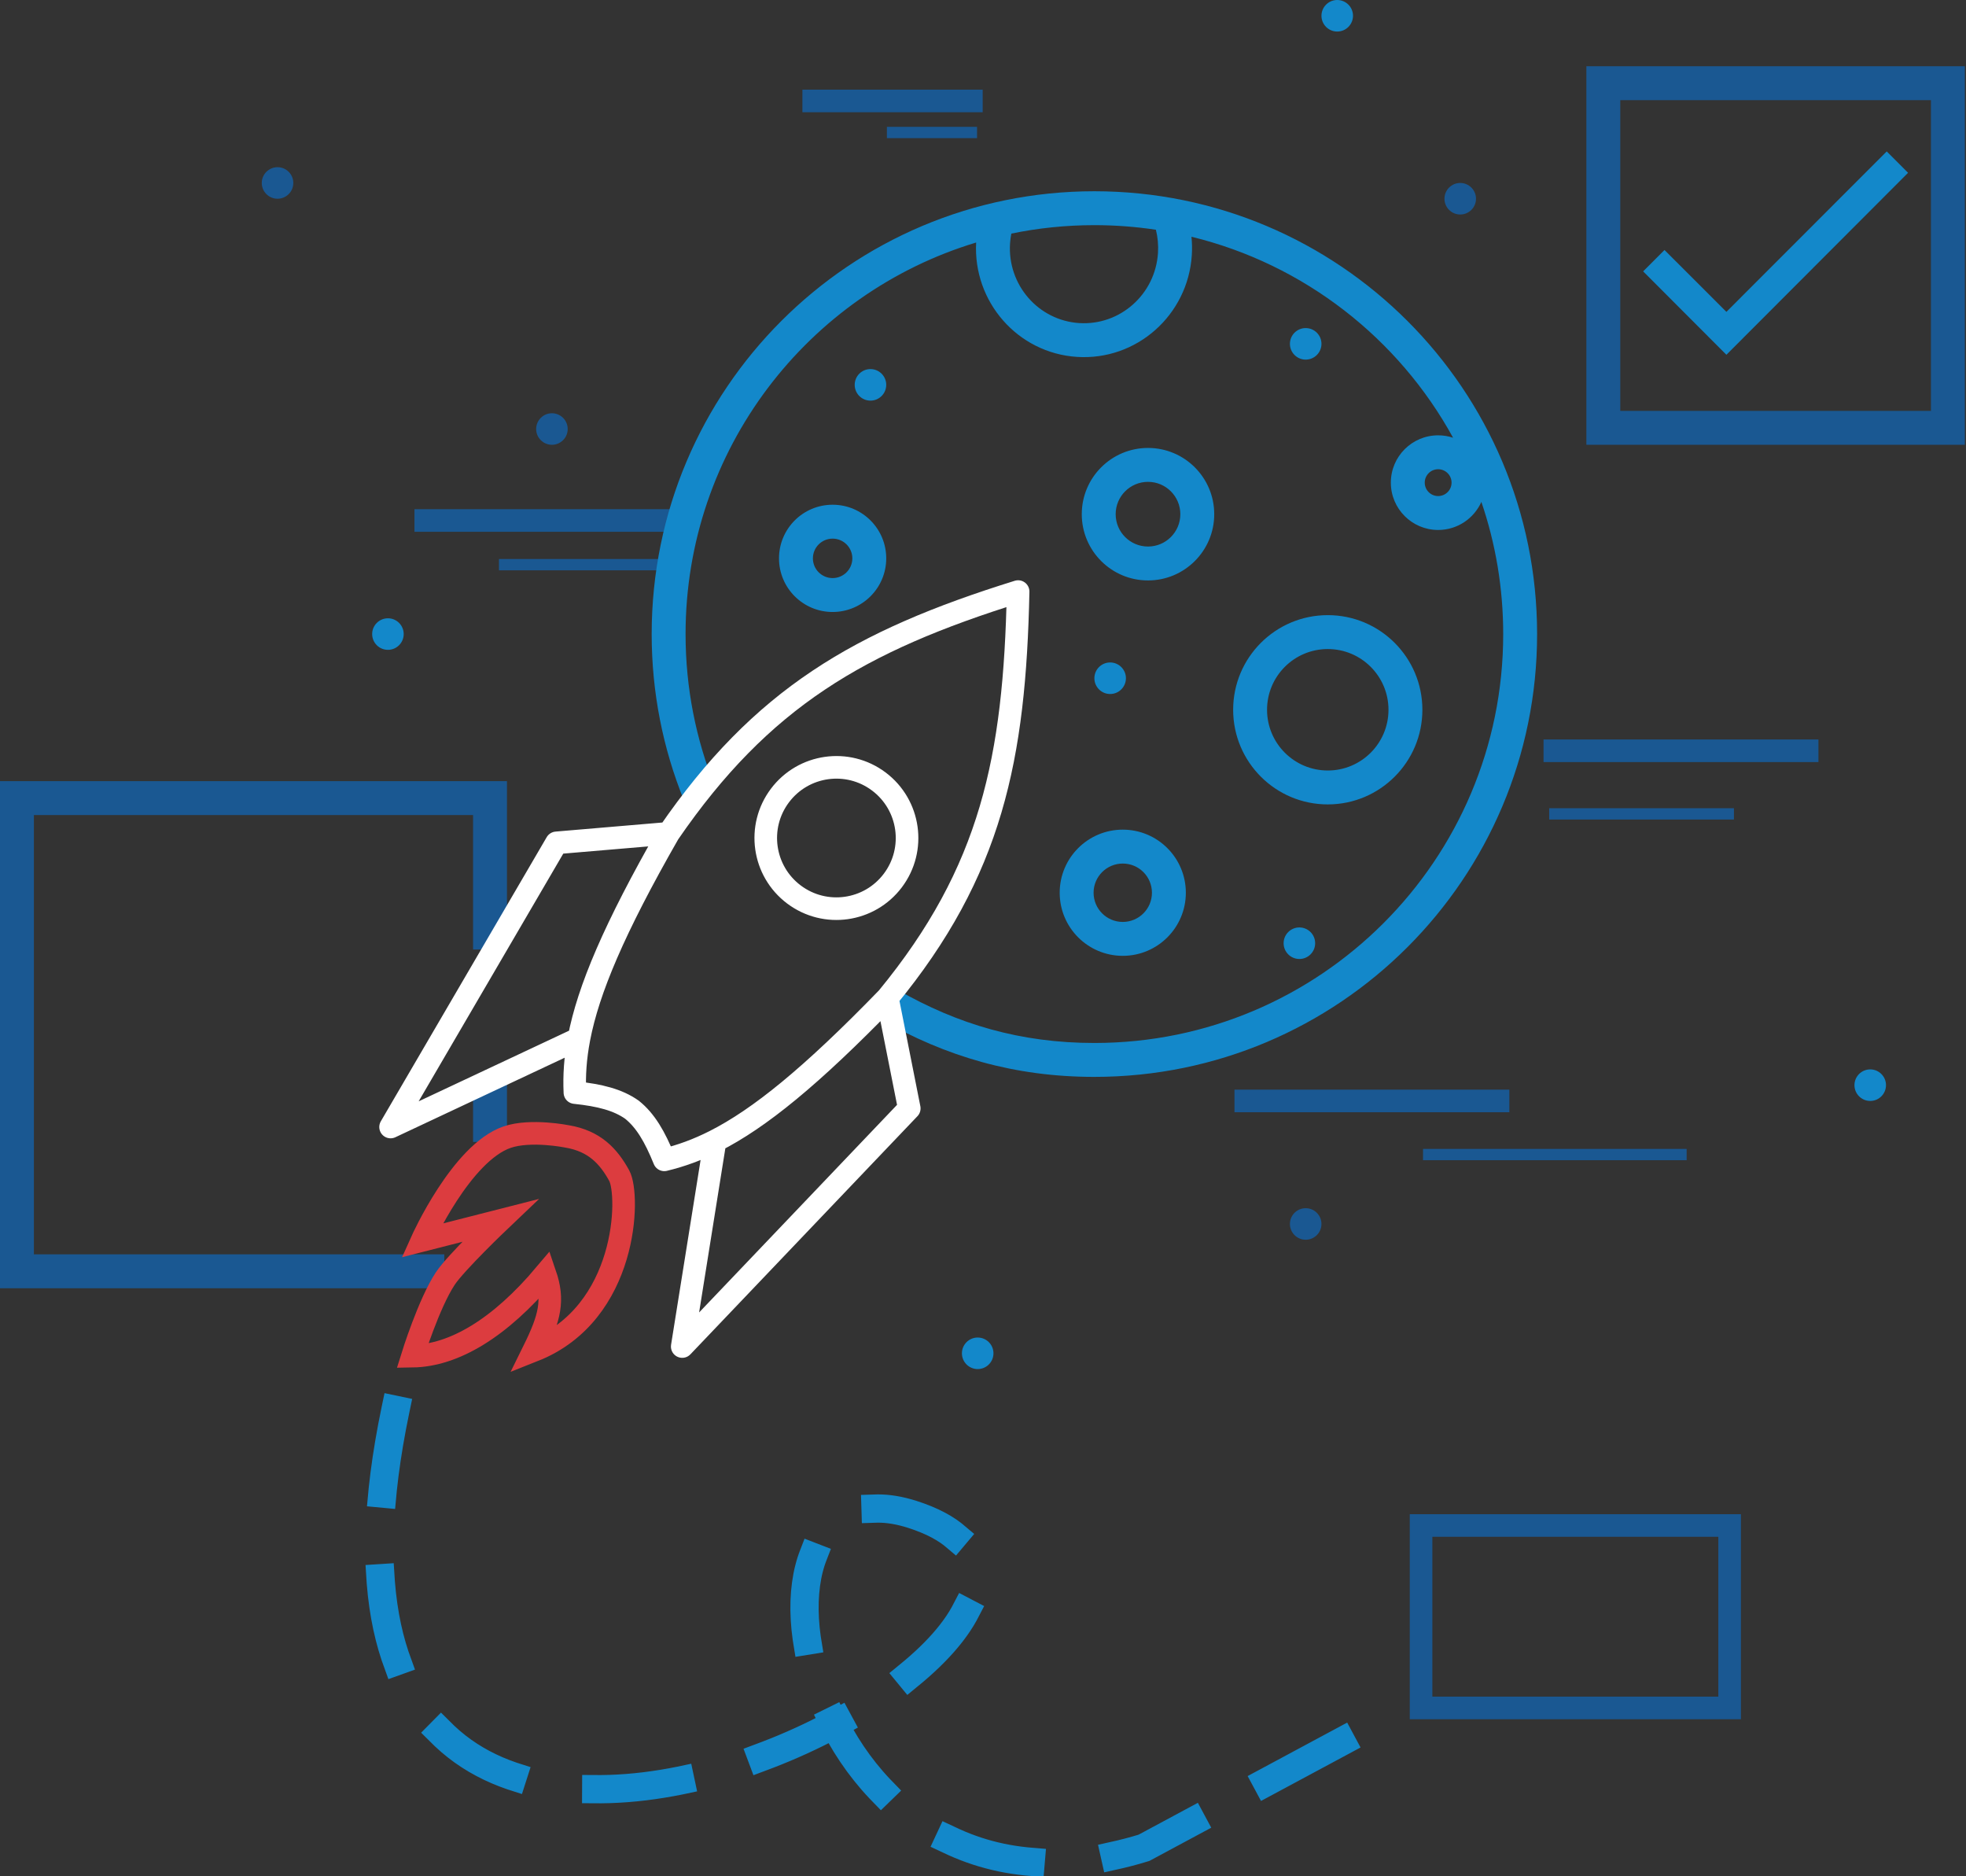 <?xml version="1.0" encoding="UTF-8"?> <svg xmlns="http://www.w3.org/2000/svg" width="348" height="332" viewBox="0 0 348 332" fill="none"><rect x="0" y="0" width="348" height="332" fill="#333333" stroke="none"/><path d="M86.738 168.035V141.239H3V224.977H78.644M86.738 191.482V202.088" stroke="#1A5892" stroke-width="6"></path><rect x="251.542" y="269.963" width="54.617" height="32.287" stroke="#1A5892" stroke-width="4"></rect><path d="M70 249.5C43.204 377.899 217.326 285.864 161.5 268C125.332 256.426 141.389 345.889 202.5 327L245 304.169" stroke="#1388CA" stroke-width="5" stroke-linecap="square" stroke-dasharray="15 15"></path><circle cx="49.128" cy="32.379" r="2.791" fill="#1A5892"></circle><circle cx="68.667" cy="112.209" r="2.791" fill="#1388CA"></circle><circle cx="97.696" cy="75.923" r="2.791" fill="#1A5892"></circle><circle cx="236.702" cy="2.791" r="2.791" fill="#1388CA"></circle><circle cx="258.474" cy="35.17" r="2.791" fill="#1A5892"></circle><circle cx="331.047" cy="192.04" r="2.791" fill="#1388CA"></circle><circle cx="173.06" cy="239.492" r="2.791" fill="#1388CA"></circle><circle cx="231.119" cy="216.603" r="2.791" fill="#1A5892"></circle><path d="M89.764 201.239C93.952 199.807 100.377 201.109 100.377 201.109C105.228 201.923 107.717 204.611 109.609 208.055C111.5 211.5 111.136 232.4 94.474 239C97.385 233.1 98.061 230.076 96.5 225.5C88.5 235 80.402 239.889 73 240C73 240 75.897 230.685 78.811 226.276C80.694 223.426 88.5 216 88.5 216L74.691 219.523C74.691 219.523 81.649 204.013 89.764 201.239Z" stroke="#DC3C3F" stroke-width="4" stroke-linecap="round"></path><rect x="283.804" y="14.723" width="60.991" height="60.991" stroke="#1A5892" stroke-width="6"></rect><path d="M337.746 30.58L305.59 62.784L290.852 48.024L294.631 44.24L305.59 55.19L333.968 26.796L337.746 30.58Z" fill="#1388CA"></path><path d="M275.221 132.865H319.882" stroke="#1A5892" stroke-width="4" stroke-linecap="square"></path><path d="M275.221 144.03H305.925" stroke="#1A5892" stroke-width="2" stroke-linecap="square"></path><path d="M75.366 92.112H120.026" stroke="#1A5892" stroke-width="4" stroke-linecap="square"></path><path d="M89.322 99.928H120.026" stroke="#1A5892" stroke-width="2" stroke-linecap="square"></path><path d="M144.031 17.864H171.944" stroke="#1A5892" stroke-width="4" stroke-linecap="square"></path><path d="M157.988 23.447H171.944" stroke="#1A5892" stroke-width="2" stroke-linecap="square"></path><path d="M220.512 194.831H265.173" stroke="#1A5892" stroke-width="4" stroke-linecap="square"></path><path d="M252.891 204.322H297.551" stroke="#1A5892" stroke-width="2" stroke-linecap="square"></path><path fill-rule="evenodd" clip-rule="evenodd" d="M193.716 39.845C188.678 39.845 183.761 40.36 179.013 41.34C178.902 41.905 178.826 42.485 178.787 43.078C178.309 50.417 183.812 56.704 191.017 57.173C198.222 57.642 204.494 52.123 204.973 44.784C205.066 43.355 204.932 41.969 204.605 40.659C201.054 40.123 197.417 39.845 193.716 39.845ZM121.352 112.209C121.352 79.521 143.025 51.895 172.786 42.918C172.225 53.414 180.14 62.477 190.627 63.16C201.191 63.849 210.27 55.768 210.96 45.174C211.032 44.064 211.01 42.969 210.899 41.897C230.857 46.758 247.574 59.894 257.21 77.465C256.379 77.189 255.49 77.039 254.566 77.039C249.941 77.039 246.192 80.788 246.192 85.413C246.192 90.038 249.941 93.787 254.566 93.787C257.977 93.787 260.912 91.747 262.217 88.821C264.722 96.157 266.081 104.025 266.081 112.209C266.081 152.175 233.682 184.574 193.716 184.574C180.664 184.574 169.522 181.273 158.921 175.201L155.939 180.408C167.381 186.962 179.544 190.574 193.716 190.574C236.996 190.574 272.081 155.489 272.081 112.209C272.081 68.93 236.996 33.845 193.716 33.845C150.437 33.845 115.352 68.93 115.352 112.209C115.352 122.568 117.363 132.465 121.02 141.524L126.584 139.279C123.21 130.921 121.352 121.786 121.352 112.209ZM203.206 96.719C206.367 96.719 208.93 94.157 208.93 90.996C208.93 87.835 206.367 85.272 203.206 85.272C200.046 85.272 197.483 87.835 197.483 90.996C197.483 94.157 200.046 96.719 203.206 96.719ZM203.206 102.719C209.681 102.719 214.93 97.47 214.93 90.996C214.93 84.521 209.681 79.272 203.206 79.272C196.732 79.272 191.483 84.521 191.483 90.996C191.483 97.47 196.732 102.719 203.206 102.719ZM256.94 85.413C256.94 86.724 255.877 87.787 254.566 87.787C253.255 87.787 252.192 86.724 252.192 85.413C252.192 84.102 253.255 83.039 254.566 83.039C255.877 83.039 256.94 84.102 256.94 85.413ZM147.381 102.302C149.309 102.302 150.871 100.739 150.871 98.811C150.871 96.884 149.309 95.321 147.381 95.321C145.453 95.321 143.891 96.884 143.891 98.811C143.891 100.739 145.453 102.302 147.381 102.302ZM147.381 108.302C152.622 108.302 156.871 104.053 156.871 98.811C156.871 93.57 152.622 89.321 147.381 89.321C142.14 89.321 137.891 93.57 137.891 98.811C137.891 104.053 142.14 108.302 147.381 108.302ZM245.775 125.608C245.775 131.543 240.963 136.355 235.027 136.355C229.091 136.355 224.279 131.543 224.279 125.608C224.279 119.672 229.091 114.86 235.027 114.86C240.963 114.86 245.775 119.672 245.775 125.608ZM251.775 125.608C251.775 134.857 244.277 142.355 235.027 142.355C225.778 142.355 218.279 134.857 218.279 125.608C218.279 116.358 225.778 108.86 235.027 108.86C244.277 108.86 251.775 116.358 251.775 125.608ZM203.905 157.986C203.905 160.839 201.593 163.152 198.74 163.152C195.888 163.152 193.575 160.839 193.575 157.986C193.575 155.134 195.888 152.821 198.74 152.821C201.593 152.821 203.905 155.134 203.905 157.986ZM209.905 157.986C209.905 164.153 204.907 169.152 198.74 169.152C192.574 169.152 187.575 164.153 187.575 157.986C187.575 151.82 192.574 146.821 198.74 146.821C204.907 146.821 209.905 151.82 209.905 157.986ZM156.871 68.107C156.871 69.649 155.622 70.898 154.08 70.898C152.538 70.898 151.289 69.649 151.289 68.107C151.289 66.566 152.538 65.316 154.08 65.316C155.622 65.316 156.871 66.566 156.871 68.107ZM231.119 63.641C232.661 63.641 233.911 62.392 233.911 60.85C233.911 59.308 232.661 58.059 231.119 58.059C229.578 58.059 228.328 59.308 228.328 60.85C228.328 62.392 229.578 63.641 231.119 63.641ZM199.299 120.025C199.299 121.567 198.049 122.816 196.507 122.816C194.966 122.816 193.716 121.567 193.716 120.025C193.716 118.483 194.966 117.234 196.507 117.234C198.049 117.234 199.299 118.483 199.299 120.025ZM230.003 169.71C231.544 169.71 232.794 168.46 232.794 166.919C232.794 165.377 231.544 164.127 230.003 164.127C228.461 164.127 227.212 165.377 227.212 166.919C227.212 168.46 228.461 169.71 230.003 169.71Z" fill="#1388CA"></path><path d="M157.072 176.607C175.525 154.166 179.601 134.14 180.216 104.689C152.087 113.437 134.806 123.525 118.353 147.472M157.072 176.607L160.948 196.152L120.761 238.293L126.575 201.912M157.072 176.607C143.532 190.564 134.389 197.944 126.575 201.912M126.575 201.912C123.429 203.51 120.499 204.555 117.584 205.254C115.899 201.102 114.25 198.303 111.866 196.387M111.866 196.387L111.864 196.385M111.866 196.387C109.365 194.626 106.218 193.818 101.763 193.349C101.627 190.354 101.819 187.249 102.483 183.784M111.866 196.387L111.868 196.388M118.353 147.472L98.499 149.159L69.136 199.445L102.483 183.784M118.353 147.472C108.691 164.347 104.133 175.176 102.483 183.784M158.043 155.819C153.89 161.338 146.05 162.445 140.532 158.292C135.014 154.14 133.906 146.3 138.059 140.782C142.211 135.263 150.051 134.156 155.57 138.308C161.088 142.461 162.195 150.301 158.043 155.819Z" stroke="white" stroke-width="4" stroke-linecap="round" stroke-linejoin="round"></path></svg> 